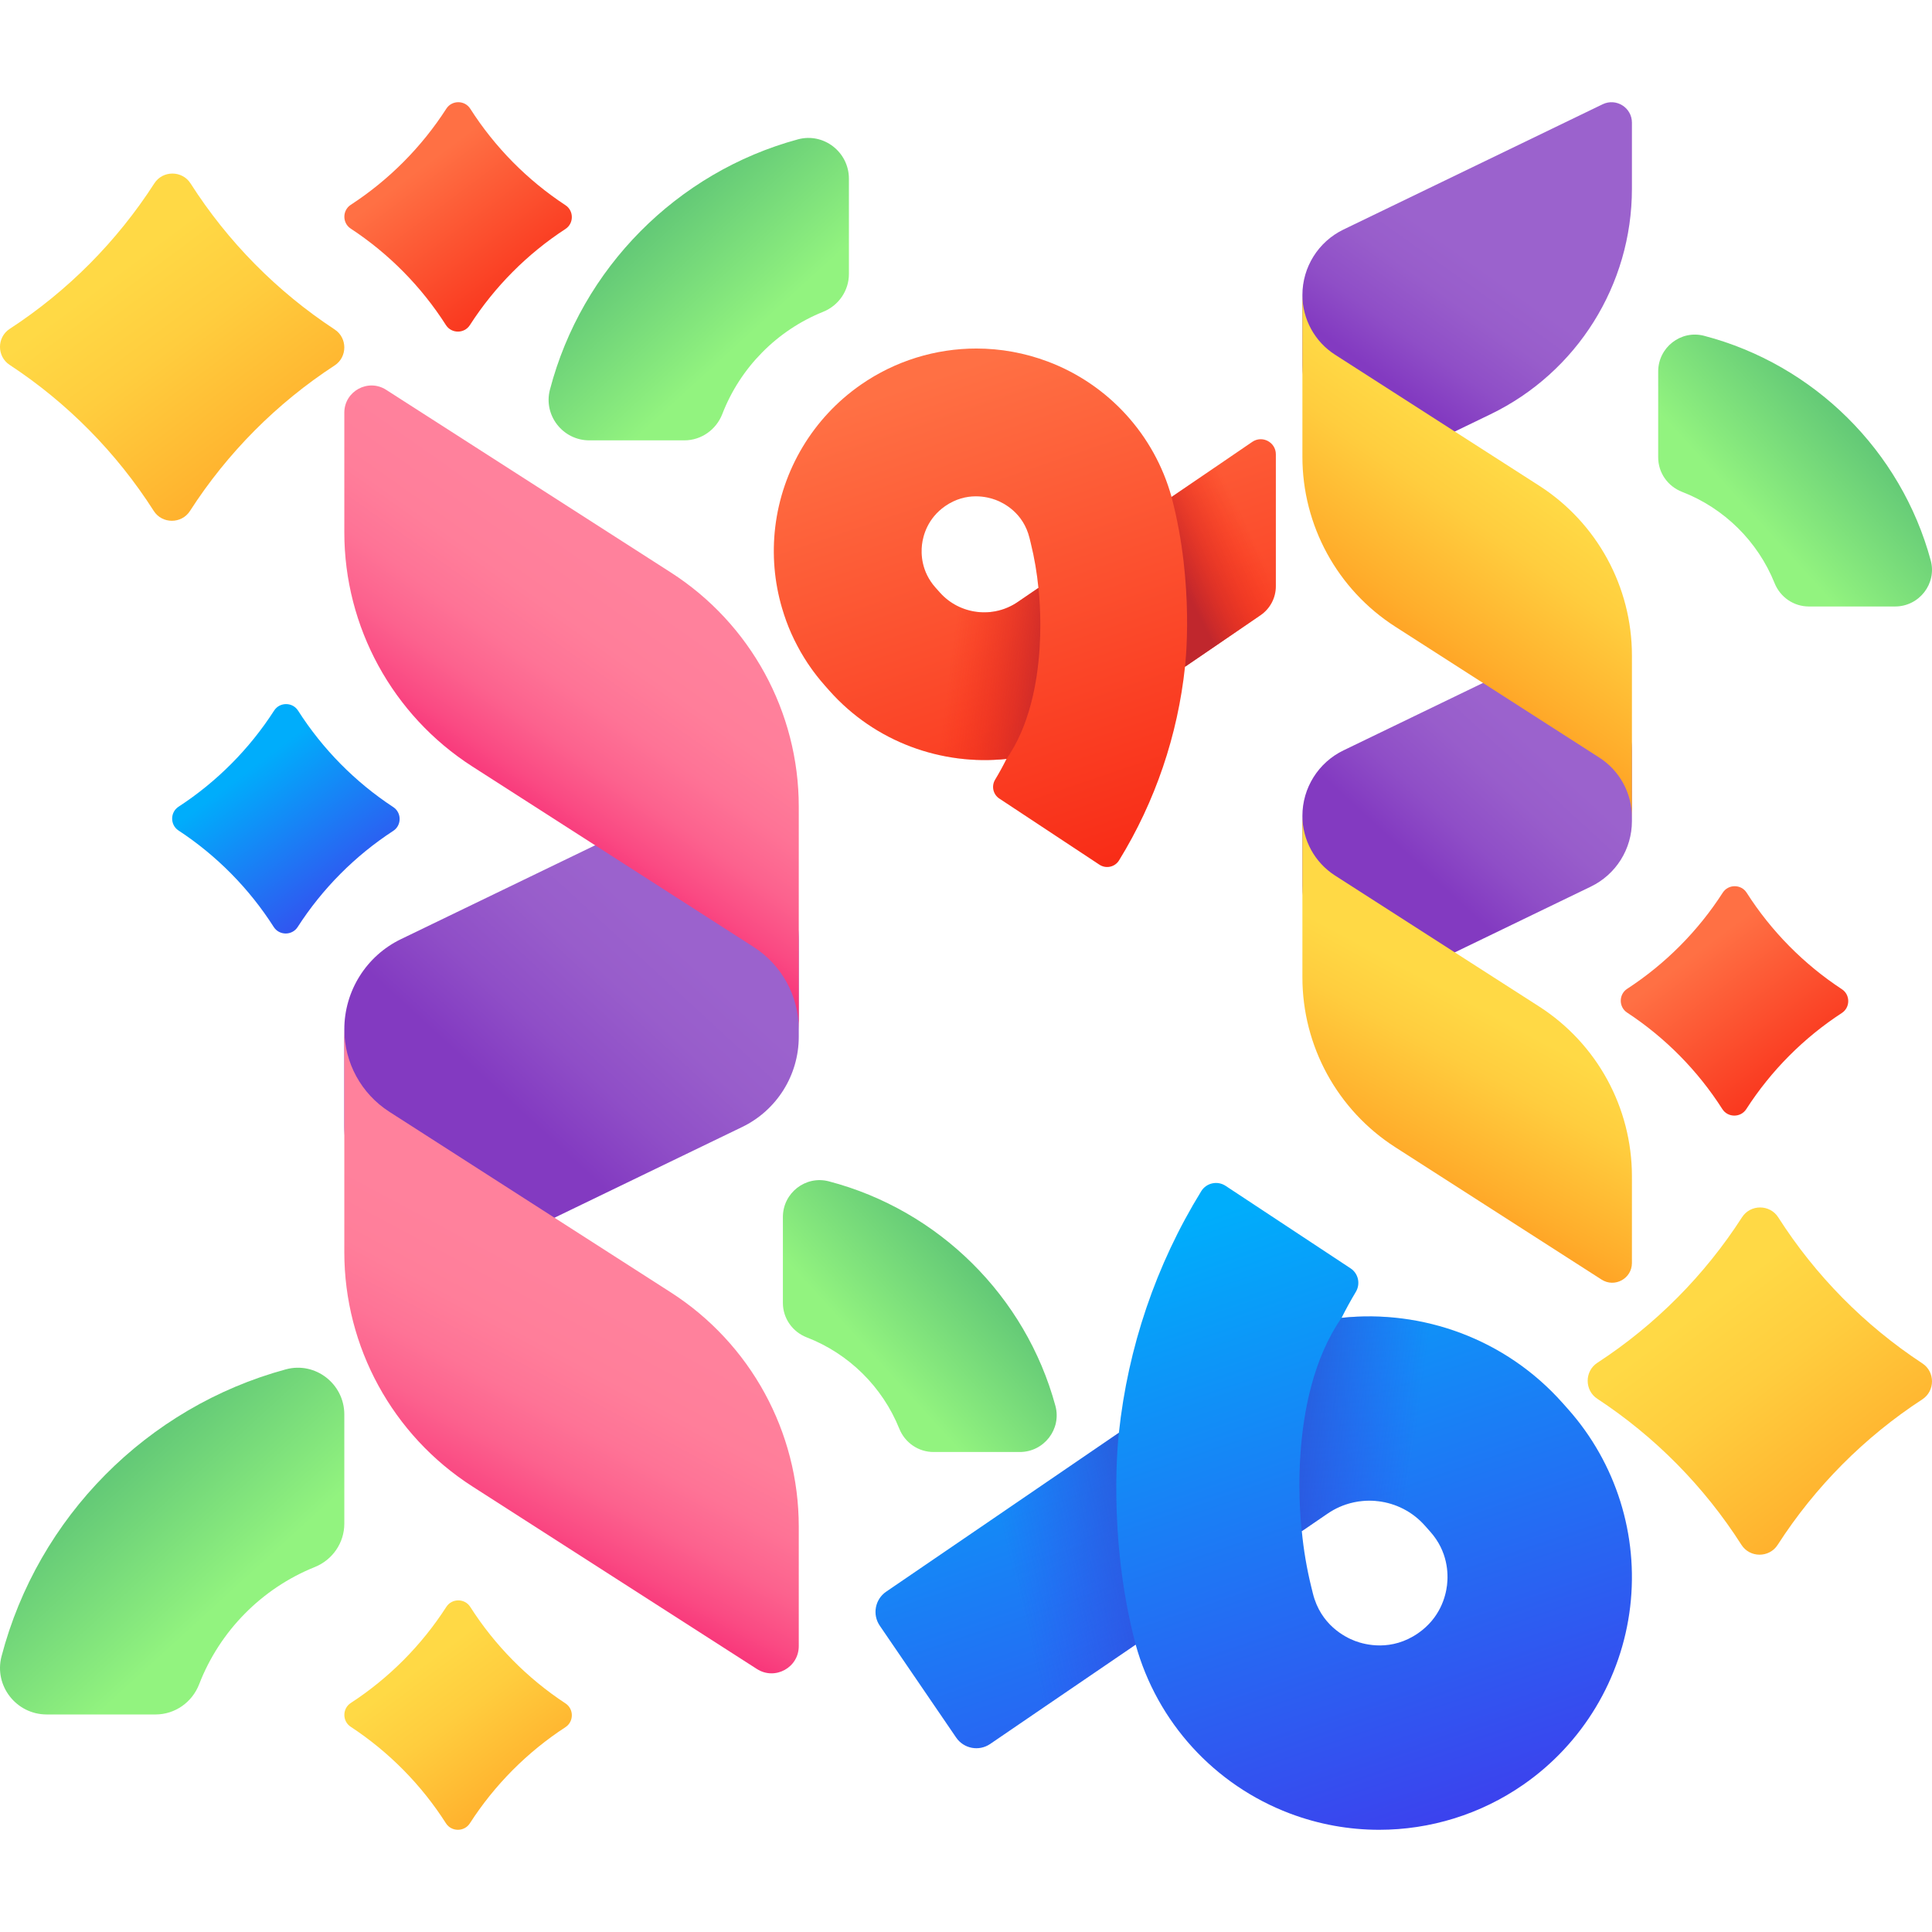 <svg id="Capa_1" enable-background="new 0 0 510 510" height="512" viewBox="0 0 510 510" width="512" xmlns="http://www.w3.org/2000/svg" xmlns:xlink="http://www.w3.org/1999/xlink"><linearGradient id="lg1"><stop offset="0" stop-color="#9b62cd"/><stop offset=".3" stop-color="#985dcb"/><stop offset=".672" stop-color="#8f4ec7"/><stop offset="1" stop-color="#833ac1"/></linearGradient><linearGradient id="SVGID_1_" gradientUnits="userSpaceOnUse" x1="175.333" x2="134.283" xlink:href="#lg1" y1="246.14" y2="290.729"/><linearGradient id="lg2"><stop offset="0" stop-color="#ff819c"/><stop offset=".259" stop-color="#ff7e9a"/><stop offset=".476" stop-color="#fe7396"/><stop offset=".676" stop-color="#fc628e"/><stop offset=".867" stop-color="#fa4a83"/><stop offset="1" stop-color="#f83479"/></linearGradient><linearGradient id="SVGID_2_" gradientUnits="userSpaceOnUse" x1="157.221" x2="125.372" xlink:href="#lg2" y1="342.201" y2="401.652"/><linearGradient id="SVGID_3_" gradientUnits="userSpaceOnUse" x1="172.805" x2="134.586" xlink:href="#lg2" y1="158.123" y2="212.266"/><linearGradient id="SVGID_4_" gradientUnits="userSpaceOnUse" x1="405.031" x2="375.266" xlink:href="#lg1" y1="196.796" y2="229.127"/><linearGradient id="SVGID_5_" gradientUnits="userSpaceOnUse" x1="389.109" x2="366.461" xlink:href="#lg1" y1="68.794" y2="100.643"/><linearGradient id="lg3"><stop offset="0" stop-color="#ffd945"/><stop offset=".304" stop-color="#ffcd3e"/><stop offset=".856" stop-color="#ffad2b"/><stop offset="1" stop-color="#ffa325"/></linearGradient><linearGradient id="SVGID_6_" gradientUnits="userSpaceOnUse" x1="391.898" x2="368.805" xlink:href="#lg3" y1="266.449" y2="309.557"/><linearGradient id="SVGID_7_" gradientUnits="userSpaceOnUse" x1="401.549" x2="371.377" xlink:href="#lg3" y1="126.613" y2="169.357"/><linearGradient id="SVGID_8_" gradientTransform="matrix(1 .002 -.002 1 97.656 149.7)" gradientUnits="userSpaceOnUse" x1="-67.168" x2="-18.955" xlink:href="#lg3" y1="-77.766" y2="-13.482"/><linearGradient id="SVGID_9_" gradientTransform="matrix(1 .002 -.002 1 97.656 149.7)" gradientUnits="userSpaceOnUse" x1="352.432" x2="400.645" xlink:href="#lg3" y1="194.405" y2="258.689"/><linearGradient id="lg4"><stop offset="0" stop-color="#ff7044"/><stop offset="1" stop-color="#f82814"/></linearGradient><linearGradient id="SVGID_10_" gradientTransform="matrix(1 .002 -.002 1 97.656 149.7)" gradientUnits="userSpaceOnUse" x1="13.291" x2="45.145" xlink:href="#lg4" y1="-105.568" y2="-63.097"/><linearGradient id="SVGID_11_" gradientTransform="matrix(1 .002 -.002 1 97.656 149.7)" gradientUnits="userSpaceOnUse" x1="14.003" x2="45.857" xlink:href="#lg3" y1="289.914" y2="332.385"/><linearGradient id="lg5"><stop offset="0" stop-color="#00adfb"/><stop offset="1" stop-color="#3f3ced"/></linearGradient><linearGradient id="SVGID_12_" gradientTransform="matrix(1 .002 -.002 1 97.656 149.7)" gradientUnits="userSpaceOnUse" x1="-31.879" x2="-.026" xlink:href="#lg5" y1="53.399" y2="95.87"/><linearGradient id="SVGID_13_" gradientTransform="matrix(1 .002 -.002 1 97.656 149.7)" gradientUnits="userSpaceOnUse" x1="350.602" x2="382.456" xlink:href="#lg4" y1="100.782" y2="143.253"/><linearGradient id="lg6"><stop offset="0" stop-color="#92f37f"/><stop offset="1" stop-color="#4ab272"/></linearGradient><linearGradient id="SVGID_14_" gradientTransform="matrix(0 -1 1 0 281.282 2818.225)" gradientUnits="userSpaceOnUse" x1="2728.59" x2="2773.233" xlink:href="#lg6" y1="-84.665" y2="-125.471"/><linearGradient id="SVGID_15_" gradientUnits="userSpaceOnUse" x1="230.756" x2="271.173" xlink:href="#lg6" y1="358.42" y2="321.476"/><linearGradient id="SVGID_16_" gradientUnits="userSpaceOnUse" x1="461.814" x2="502.231" xlink:href="#lg6" y1="135.222" y2="98.278"/><linearGradient id="SVGID_17_" gradientTransform="matrix(0 -1 1 0 -30.201 2697.713)" gradientUnits="userSpaceOnUse" x1="2275.647" x2="2326.829" xlink:href="#lg6" y1="89.59" y2="42.806"/><linearGradient id="SVGID_18_" gradientUnits="userSpaceOnUse" x1="300.747" x2="359.164" xlink:href="#lg5" y1="327.268" y2="498.733"/><linearGradient id="lg7"><stop offset="0" stop-color="#3f3ced" stop-opacity="0"/><stop offset="1" stop-color="#2f43bb"/></linearGradient><linearGradient id="SVGID_19_" gradientUnits="userSpaceOnUse" x1="373.697" x2="322.492" xlink:href="#lg7" y1="378.368" y2="371.517"/><linearGradient id="SVGID_20_" gradientUnits="userSpaceOnUse" x1="268.818" x2="325.432" xlink:href="#lg7" y1="421.709" y2="408.727"/><linearGradient id="SVGID_21_" gradientUnits="userSpaceOnUse" x1="256.655" x2="303.481" xlink:href="#lg4" y1="96.05" y2="233.493"/><linearGradient id="lg8"><stop offset="0" stop-color="#f82814" stop-opacity="0"/><stop offset="1" stop-color="#c0272d"/></linearGradient><linearGradient id="SVGID_22_" gradientUnits="userSpaceOnUse" x1="250.714" x2="278.271" xlink:href="#lg8" y1="176.061" y2="179.579"/><linearGradient id="SVGID_23_" gradientUnits="userSpaceOnUse" x1="330.763" x2="311.024" xlink:href="#lg8" y1="141.813" y2="151.585"/><g><g><path d="m195.909 297.503-59.04 28.538c-21.274 10.283-45.979-5.215-45.979-28.844v-25.458c0-10.151 5.807-19.407 14.946-23.825l59.04-28.538c21.274-10.283 45.979 5.215 45.979 28.844v25.458c0 10.151-5.807 19.408-14.946 23.825z" fill="url(#SVGID_1_)"/><path d="m199.805 440.574-75.122-48.202c-21.059-13.513-33.793-36.814-33.793-61.835v-58.798c0 8.796 4.477 16.988 11.88 21.739l74.292 47.669c21.059 13.513 33.793 36.814 33.793 61.835v31.553c0 5.674-6.274 9.103-11.05 6.039z" fill="url(#SVGID_2_)"/><path d="m101.94 102.904 75.122 48.202c21.059 13.513 33.793 36.814 33.793 61.835v58.798c0-8.796-4.477-16.988-11.88-21.739l-74.292-47.669c-21.059-13.513-33.793-36.814-33.793-61.835v-31.553c0-5.674 6.275-9.103 11.05-6.039z" fill="url(#SVGID_3_)"/></g><g><path d="m419.95 234.039-42.809 20.693c-15.425 7.456-33.339-3.782-33.339-20.914v-18.46c0-7.36 4.21-14.072 10.837-17.275l42.809-20.693c15.425-7.456 33.339 3.782 33.339 20.914v18.46c.001 7.36-4.21 14.072-10.837 17.275z" fill="url(#SVGID_4_)"/><path d="m393.447 109.362-16.306 7.882c-15.425 7.456-33.339-3.782-33.339-20.914v-18.46c0-7.36 4.21-14.072 10.837-17.275l68.416-33.07c3.578-1.729 7.733.877 7.733 4.851v17.463c0 25.36-14.508 48.486-37.341 59.523z" fill="url(#SVGID_5_)"/><path d="m422.776 337.779-54.47-34.951c-15.27-9.798-24.503-26.693-24.503-44.836v-42.634c0 6.378 3.246 12.318 8.614 15.763l53.868 34.565c15.27 9.798 24.503 26.693 24.503 44.836v22.878c0 4.114-4.55 6.6-8.012 4.379z" fill="url(#SVGID_6_)"/><path d="m406.285 128.197-53.868-34.565c-5.368-3.444-8.614-9.384-8.614-15.762v19.832 22.802.077c0 18.143 9.234 35.038 24.503 44.836l53.868 34.565c5.368 3.445 8.614 9.384 8.614 15.763v-19.832-22.803-.077c0-18.143-9.234-35.038-24.503-44.836z" fill="url(#SVGID_7_)"/></g><path d="m88.34 96.467c-15.283 9.959-28.323 23.078-38.198 38.424-2.221 3.451-7.346 3.441-9.554-.017-9.819-15.382-22.81-28.548-38.057-38.563-3.384-2.223-3.375-7.278.017-9.488 15.283-9.959 28.322-23.078 38.197-38.424 2.22-3.451 7.345-3.442 9.554.017 9.819 15.382 22.811 28.548 38.057 38.563 3.386 2.222 3.377 7.277-.016 9.488z" fill="url(#SVGID_8_)"/><path d="m507.45 369.393c-15.283 9.96-28.323 23.078-38.198 38.424-2.221 3.451-7.346 3.441-9.554-.018-9.819-15.382-22.81-28.547-38.057-38.563-3.384-2.223-3.375-7.278.017-9.488 15.283-9.96 28.322-23.078 38.197-38.424 2.22-3.451 7.345-3.442 9.553.017 9.819 15.382 22.811 28.548 38.057 38.563 3.387 2.224 3.377 7.278-.015 9.489z" fill="url(#SVGID_9_)"/><path d="m149.267 60.444c-10.097 6.58-18.712 15.247-25.236 25.386-1.467 2.28-4.853 2.274-6.312-.012-6.487-10.163-15.07-18.861-25.143-25.477-2.236-1.469-2.23-4.808.011-6.269 10.097-6.58 18.712-15.247 25.236-25.386 1.467-2.28 4.853-2.274 6.312.011 6.487 10.163 15.071 18.861 25.144 25.478 2.235 1.469 2.229 4.809-.012 6.269z" fill="url(#SVGID_10_)"/><path d="m149.267 455.927c-10.097 6.58-18.712 15.247-25.236 25.386-1.467 2.28-4.853 2.274-6.312-.012-6.487-10.163-15.07-18.861-25.143-25.477-2.236-1.469-2.23-4.808.011-6.269 10.097-6.58 18.712-15.247 25.236-25.386 1.467-2.28 4.853-2.274 6.312.011 6.487 10.163 15.071 18.861 25.144 25.478 2.235 1.469 2.229 4.809-.012 6.269z" fill="url(#SVGID_11_)"/><path d="m103.81 219.329c-10.097 6.58-18.712 15.247-25.236 25.386-1.467 2.28-4.853 2.274-6.312-.012-6.487-10.163-15.07-18.861-25.143-25.477-2.236-1.469-2.23-4.808.011-6.269 10.097-6.58 18.712-15.247 25.236-25.386 1.467-2.28 4.853-2.274 6.312.011 6.487 10.163 15.071 18.861 25.144 25.478 2.235 1.469 2.229 4.809-.012 6.269z" fill="url(#SVGID_12_)"/><path d="m486.206 267.401c-10.097 6.58-18.712 15.247-25.236 25.386-1.467 2.28-4.853 2.274-6.312-.012-6.487-10.163-15.07-18.861-25.143-25.477-2.236-1.469-2.23-4.808.011-6.269 10.097-6.58 18.712-15.247 25.236-25.386 1.467-2.28 4.853-2.274 6.312.011 6.487 10.163 15.071 18.861 25.144 25.478 2.236 1.469 2.23 4.808-.012 6.269z" fill="url(#SVGID_13_)"/><path d="m155.572 116.246h25.055c4.477 0 8.436-2.797 10.05-6.973 4.738-12.256 14.428-22.064 26.604-26.962 4.094-1.647 6.811-5.573 6.811-9.987v-25.154c0-7.037-6.673-12.228-13.464-10.383-31.937 8.677-57.08 34.024-65.462 66.08-1.771 6.773 3.406 13.379 10.406 13.379z" fill="url(#SVGID_14_)"/><path d="m206.663 321.26v22.683c0 4.053 2.533 7.637 6.313 9.099 11.096 4.29 19.975 13.062 24.41 24.086 1.491 3.707 5.046 6.166 9.041 6.166h22.773c6.371 0 11.071-6.041 9.4-12.189-7.855-28.915-30.804-51.677-59.826-59.266-6.13-1.603-12.111 3.083-12.111 9.421z" fill="url(#SVGID_15_)"/><path d="m437.721 98.062v22.683c0 4.053 2.533 7.637 6.313 9.099 11.096 4.29 19.975 13.062 24.41 24.086 1.491 3.707 5.046 6.166 9.041 6.166h22.773c6.371 0 11.071-6.041 9.4-12.189-7.855-28.915-30.804-51.677-59.826-59.266-6.13-1.603-12.111 3.083-12.111 9.421z" fill="url(#SVGID_16_)"/><path d="m12.332 452.576h28.725c5.133 0 9.672-3.207 11.522-7.995 5.433-14.052 16.541-25.296 30.502-30.913 4.694-1.889 7.809-6.39 7.809-11.45v-28.84c0-8.068-7.651-14.019-15.436-11.904-36.617 9.948-65.442 39.009-75.053 75.762-2.03 7.766 3.905 15.34 11.931 15.34z" fill="url(#SVGID_17_)"/><g><path d="m364.075 483.02c-7.953.001-15.942-1.421-23.59-4.312-19.935-7.537-35.022-24.111-40.694-44.571l-38.409 26.226c-2.948 2.013-6.97 1.255-8.983-1.693l-20.161-29.527c-2.013-2.948-1.255-6.97 1.693-8.983l61.428-41.943c2.388-22.435 9.736-44.289 21.733-63.765 1.358-2.205 4.28-2.843 6.441-1.416l32.985 21.776c2.062 1.361 2.657 4.099 1.386 6.218-1.344 2.241-2.598 4.526-3.762 6.85 21.32-2.273 43.273 5.521 58.333 22.459l1.452 1.632c12.674 14.253 18.648 33.285 16.395 52.218-2.252 18.933-12.526 36.03-28.186 46.908-11.333 7.871-24.641 11.922-38.061 11.923zm-20.43-78.828c.472 4.917 1.299 9.818 2.489 14.663l.43 1.749c2.042 8.315 8.467 11.559 11.135 12.567 2.67 1.009 9.633 2.827 16.664-2.057 5.795-4.026 7.26-9.672 7.618-12.679.358-3.008.258-8.841-4.431-14.114l-1.452-1.632c-6.516-7.329-17.535-8.685-25.629-3.158z" fill="url(#SVGID_18_)"/><path d="m413.926 371.97-1.452-1.632c-15.061-16.937-37.013-24.732-58.333-22.459-15.008 21.547-10.496 56.314-10.496 56.314l6.825-4.66c8.094-5.527 19.113-4.171 25.629 3.158l1.336 1.502h52.22c-2.191-11.855-7.558-23.034-15.729-32.223z" fill="url(#SVGID_19_)"/><path d="m233.93 420.159c-2.948 2.013-3.706 6.035-1.693 8.983l20.161 29.527c2.013 2.948 6.035 3.706 8.983 1.693l38.409-26.226c-7.697-29.043-4.432-55.92-4.432-55.92z" fill="url(#SVGID_20_)"/></g><g><path d="m309.261 131.191c-4.538-16.405-16.64-29.691-32.611-35.73-6.133-2.31-12.535-3.459-18.914-3.459-10.753 0-21.424 3.248-30.5 9.557-12.559 8.724-20.791 22.432-22.596 37.606-.856 7.224-.223 14.47 1.782 21.307.164.586.352 1.161.539 1.736.188.563.387 1.137.586 1.7.821 2.263 1.806 4.468 2.955 6.613.551 1.067 1.161 2.123 1.806 3.154.317.516.645 1.02.973 1.524l.012.012c.328.481.657.95.985 1.419.141.188.27.375.41.563.61.833 1.243 1.63 1.9 2.427.387.469.786.938 1.196 1.395l1.161 1.313c12.066 13.579 29.667 19.817 46.753 18-.926 1.864-1.935 3.694-3.014 5.488-1.02 1.7-.539 3.893 1.114 4.984l26.431 17.46c1.735 1.138 4.081.633 5.171-1.137 9.616-15.608 15.502-33.127 17.414-51.115l19.942-13.613c2.527-1.725 4.039-4.587 4.039-7.647v-34.822c0-3.197-3.581-5.089-6.222-3.286zm-61.164 25.2-1.067-1.196-.094-.105c-3.752-4.233-3.835-8.9-3.553-11.316.293-2.404 1.466-6.93 6.109-10.167 5.64-3.905 11.21-2.451 13.356-1.642 2.134.809 7.294 3.4 8.924 10.073l.34 1.396c.962 3.893 1.618 7.821 2.005 11.761l-5.476 3.729c-6.485 4.433-15.315 3.342-20.544-2.533z" fill="url(#SVGID_21_)"/><path d="m217.779 181.019 1.163 1.308c12.072 13.576 29.668 19.824 46.757 18.002 12.03-17.271 8.413-45.138 8.413-45.138l-5.47 3.735c-6.488 4.43-15.32 3.344-20.543-2.531l-1.071-1.204h-41.857c1.757 9.502 6.059 18.463 12.608 25.828z" fill="url(#SVGID_22_)"/><path d="m336.794 119.927v34.822c0 3.06-1.512 5.922-4.039 7.647l-19.942 13.613s2.615-21.541-3.553-44.818l21.312-14.55c2.641-1.802 6.222.089 6.222 3.286z" fill="url(#SVGID_23_)"/></g></g></svg>